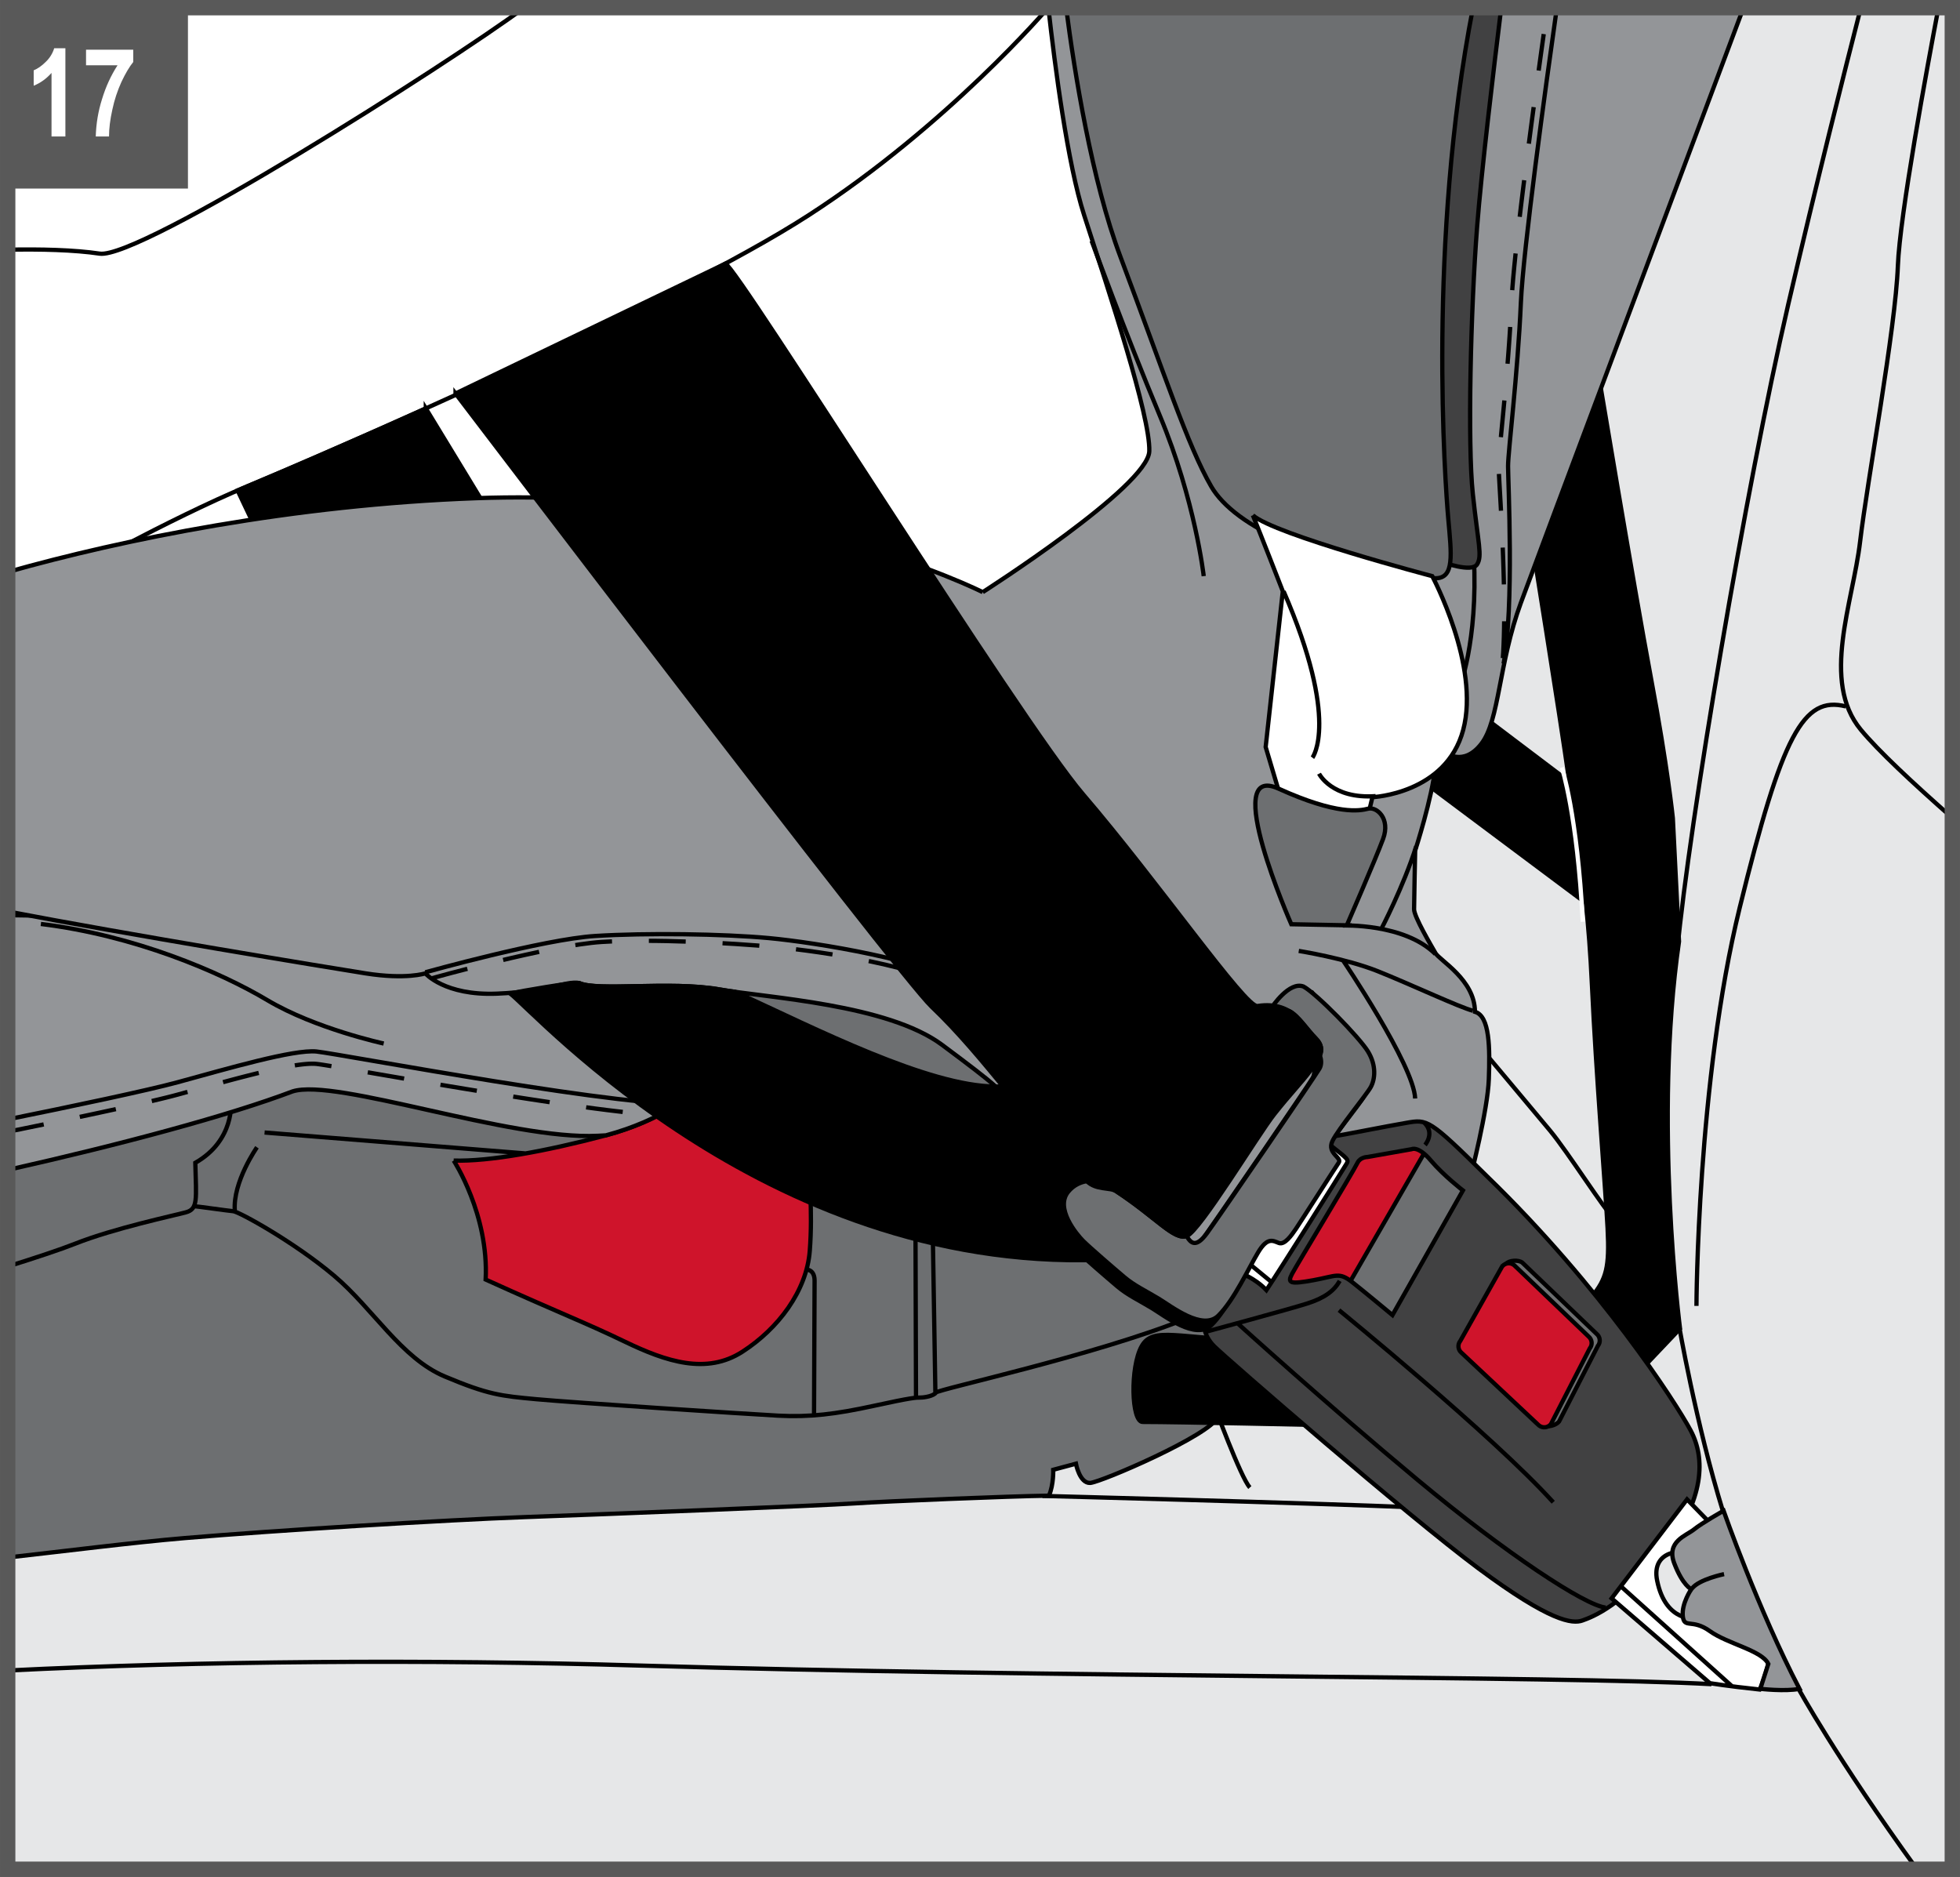 <?xml version="1.0" encoding="UTF-8"?>
<!DOCTYPE svg PUBLIC "-//W3C//DTD SVG 1.1//EN" "http://www.w3.org/Graphics/SVG/1.1/DTD/svg11.dtd">
<!-- Creator: CorelDRAW 2017 -->
<svg xmlns="http://www.w3.org/2000/svg" xml:space="preserve" width="45.013mm" height="43.103mm" version="1.1" style="shape-rendering:geometricPrecision; text-rendering:geometricPrecision; image-rendering:optimizeQuality; fill-rule:evenodd; clip-rule:evenodd"
viewBox="0 0 5075.99 4860.65"
 xmlns:xlink="http://www.w3.org/1999/xlink">
 <rect x="0" y="0" width="5075.99" height="4860.65" fill="#808080" stroke="none"/>
 <defs>
  <style type="text/css">
   <![CDATA[
    .str3 {stroke:#595959;stroke-width:39.78;stroke-miterlimit:3.864}
    .str0 {stroke:black;stroke-width:11.06;stroke-miterlimit:3.864}
    .str1 {stroke:white;stroke-width:11.06;stroke-miterlimit:3.864}
    .str2 {stroke:black;stroke-width:11.06;stroke-miterlimit:3.864;stroke-dasharray:95.469 95.469}
    .fil9 {fill:none}
    .fil2 {fill:none;fill-rule:nonzero}
    .fil10 {fill:black}
    .fil8 {fill:white}
    .fil5 {fill:black;fill-rule:nonzero}
    .fil7 {fill:#414142;fill-rule:nonzero}
    .fil3 {fill:#6D6F71;fill-rule:nonzero}
    .fil6 {fill:#939598;fill-rule:nonzero}
    .fil1 {fill:#E6E7E8;fill-rule:nonzero}
    .fil0 {fill:white;fill-rule:nonzero}
    .fil4 {fill:#CF142B;fill-rule:nonzero}
    .fil11 {fill:#595959;fill-rule:nonzero}
   ]]>
  </style>
 </defs>
 <g id="Слой_x0020_1">
  <polygon class="fil0" points="19.89,4840.76 5056.1,4840.76 5056.1,19.89 19.89,19.89 "/>
  <polygon class="fil1" points="3301.68,19.89 3301.68,3015.99 19.89,3403.87 19.89,4840.76 5056.1,4840.76 5056.1,19.89 "/>
  <path class="fil2 str0" d="M3301.68 19.89l0 2996.1 -3281.79 387.88m0 922.19c497.89,-24.61 1082.23,-29.42 1638.32,-12.78 1035.37,30.94 2392.33,26.46 2774.24,48.17m386.79 -4341.57c-41.49,161.87 -115.2,454.58 -188.21,769.22 -110.15,475.19 -256.15,1342.88 -287.14,1672"/>
  <path class="fil2 str0" d="M4393.49 3381.87c0,0 1.71,-582.24 111.91,-1030.9 110.15,-448.67 164.57,-549.52 274.82,-521.63"/>
  <path class="fil2 str0" d="M5020.25 19.89c-29.65,156 -100.24,538.57 -105.13,668.38 -6.21,164.57 -79.17,555.72 -97.79,714.09 -18.54,158.41 -102.2,361.66 1.79,487.36 45.08,54.47 133.07,136.7 236.98,228.19"/>
  <path class="fil2 str0" d="M3822.26 2698.73c0,0 147.35,175.24 192.46,229.66 45.12,54.42 139.8,203.49 167.69,231.38m-1482.64 714.16c0,0 656.96,16.87 996.82,30.95m-554.37 -271.64c0,0 71.29,194.18 94.68,218.93m1110.6 -424.15c0,0 44.11,256.86 114.93,486.85"/>
  <path class="fil2 str0" d="M4657.05 4372c0,0 98.9,181.23 307.54,468.75"/>
  <path class="fil3" d="M19.89 4033.45c147.52,-16.58 322.47,-38.74 457.17,-50.24 235.39,-20.05 682.14,-47.29 882.05,-54.46 199.95,-7.16 769.19,-29.73 853.36,-35.45 84.18,-5.73 403.11,-18.65 504.12,-20.05 12.46,-28.68 11.03,-66.98 11.03,-66.98l58.8 -15.8c0,0 9.62,51.2 36.88,49.81 27.24,-1.48 310.34,-122.93 331.43,-171.26 21.09,-48.33 149.73,-296.61 149.73,-296.61l-459.64 -468.24 -525.19 -378.33 -931.81 -38.32 -98.55 151.13 -286.98 118.63 -674.91 24 -307.47 80.51 0 1171.66z"/>
  <path class="fil2 str0" d="M19.89 4033.45c147.52,-16.58 322.47,-38.74 457.17,-50.24 235.39,-20.05 682.14,-47.29 882.05,-54.46 199.95,-7.16 769.19,-29.73 853.36,-35.45 84.18,-5.73 403.11,-18.65 504.12,-20.05 12.46,-28.68 11.03,-66.98 11.03,-66.98l58.8 -15.8c0,0 9.62,51.2 36.88,49.81 27.24,-1.48 310.34,-122.93 331.43,-171.26 21.09,-48.33 149.73,-296.61 149.73,-296.61l-459.64 -468.24 -525.19 -378.33 -931.81 -38.32 -98.55 151.13 -286.98 118.63 -674.91 24 -307.47 80.51m578.23 -9.26c0,0 10.46,100.36 -92.37,158.73 2.46,95.67 7.19,119.66 -24.35,128.22 -31.55,8.63 -185.58,41.17 -286.99,81.35 -38.28,15.16 -103.84,36.85 -174.52,58.97"/>
  <path class="fil2 str0" d="M502.89 3123.68c5.32,0 85.21,11.5 101.01,12.93 15.75,1.39 159.76,81.31 261.17,166.96 101.4,85.6 174.08,213.79 286.98,261.13 112.82,47.34 144.81,50.2 237.18,58.8 92.37,8.59 544.41,38.27 626.17,42.6 81.75,4.3 148.74,-3.89 247.24,-25.37 98.54,-21.53 109.6,-21.53 121.06,-21.53 11.46,0 34.41,-4.3 40.18,-12.89 5.73,-8.63 409.88,-95.67 648.09,-191.36m-656.73 -248.24l7.16 438.76m-51.59 -450.25l1.43 461.07"/>
  <path class="fil4" d="M1174.96 3005.49c0,0 91.34,139.71 82.75,308.1 198.47,89.91 254.01,109.57 361.14,161.2 107.13,51.59 210.97,85.61 303.77,25.78 92.77,-59.79 166.33,-156.91 174.52,-261.17 8.16,-104.23 -2.9,-208.5 -2.9,-208.5l-307.04 -196.64c0,0 -69.42,66.56 -221.03,106.7 -151.57,40.18 -299.87,67.39 -391.21,64.53z"/>
  <path class="fil2 str0" d="M1174.96 3005.49c0,0 91.34,139.71 82.75,308.1 198.47,89.91 254.01,109.57 361.14,161.2 107.13,51.59 210.97,85.61 303.77,25.78 92.77,-59.79 166.33,-156.91 174.52,-261.17 8.16,-104.23 -2.9,-208.5 -2.9,-208.5l-307.04 -196.64c0,0 -69.42,66.56 -221.03,106.7 -151.57,40.18 -299.87,67.39 -391.21,64.53zm-509.45 -34.42c0,0 -63.09,89.94 -57.37,164.1m1483.24 153c0,0 18.22,1.07 18.22,28.33 0,27.21 -1.43,349.89 -1.43,349.89m-1423.01 -733.54l674.31 54.03"/>
  <path class="fil2 str0" d="M19.89 646.63c84.86,-1.67 172.68,0.39 238.21,10.21 103.07,15.49 897.88,-487.85 1099.52,-636.95m1356.07 0.95c0,0 -259.94,304.14 -619.41,536.46 -359.5,232.32 -1255.48,619.45 -1454.55,702.4 -199.1,82.94 -481.36,240.84 -481.36,240.84"/>
  <path class="fil5" d="M3962.33 1370.89l171.1 -439.8c0,0 96.75,582.1 142.35,825.72 43.2,230.81 56.53,361.97 56.53,361.97l15.99 319.34c-67.15,463.74 2.63,1002.67 2.63,1002.67l-120.47 126.86c0,0 -144.96,-164.18 -107.68,-210.01 37.31,-45.87 45.86,-75.19 40.54,-176.99 -5.33,-101.81 -29.88,-399.26 -40.54,-630.11 -3.78,-81.95 -9.24,-150.3 -15.8,-212.04l-469.31 -350.88 186.86 -144.33 239.53 181.05c-24.11,-172.22 -101.73,-653.46 -101.73,-653.46z"/>
  <path class="fil2 str0" d="M3962.33 1370.89l171.1 -439.8c0,0 96.75,582.1 142.35,825.72 43.2,230.81 56.53,361.97 56.53,361.97l15.99 319.34c-67.15,463.74 2.63,1002.67 2.63,1002.67l-120.47 126.86c0,0 -144.96,-164.18 -107.68,-210.01 37.31,-45.87 45.86,-75.19 40.54,-176.99 -5.33,-101.81 -29.88,-399.26 -40.54,-630.11 -3.78,-81.95 -9.24,-150.3 -15.8,-212.04l-469.31 -350.88 186.86 -144.33 239.53 181.05c-24.11,-172.22 -101.73,-653.46 -101.73,-653.46z"/>
  <path class="fil5" d="M3414.85 3690.3c0,0 -361.94,-8 -455.74,-8 -29.32,0 -32.54,-141.78 -2.67,-195.65 29.84,-53.82 97.04,-18.62 295.31,-15.99 198.31,2.71 163.11,219.64 163.11,219.64z"/>
  <path class="fil2 str0" d="M3414.85 3690.3c0,0 -361.94,-8 -455.74,-8 -29.32,0 -32.54,-141.78 -2.67,-195.65 29.84,-53.82 97.04,-18.62 295.31,-15.99 198.31,2.71 163.11,219.64 163.11,219.64z"/>
  <path class="fil2 str1" d="M4044.95 1987.67c0,0 39.99,121.94 54.07,399.29"/>
  <path class="fil6" d="M1787.2 2834.28c0,0 -68.57,65.76 -218.19,105.93l-20.77 1.12c-227.07,11.65 -678.48,-150.42 -790.5,-114.98 -164.79,62.39 -440.97,136.67 -737.84,203.38l0 -659.77c493.88,6.2 1155.98,34.55 1330.71,72.9 268.41,58.96 501.38,330.31 501.38,330.31l-35.96 79.52 -28.81 -18.42z"/>
  <path class="fil2 str0" d="M1787.2 2834.28c0,0 -68.57,65.76 -218.19,105.93l-20.77 1.12c-227.07,11.65 -678.48,-150.42 -790.5,-114.98 -164.79,62.39 -440.97,136.67 -737.84,203.38m0 -659.77c493.88,6.2 1155.98,34.55 1330.71,72.9 268.41,58.96 501.38,330.31 501.38,330.31l-35.96 79.52 -28.81 -18.42m-1767.31 64.58c166.03,-33.55 363.94,-75.41 439.87,-96.13 129.84,-35.44 300.91,-85.53 359.87,-79.65 58.96,5.93 852.41,156.23 973.42,132.72"/>
  <path class="fil5" d="M112.08 2906.46l2.23 10.83 -19.58 4.03 -27.48 5.64 -27.18 5.53 -19.33 3.91 -0.86 -4.25 0 -6.87 17.98 -3.64 27.18 -5.53 27.46 -5.62 19.58 -4.03zm186.73 -39.56l2.35 10.8 -17.32 3.78 -25.68 5.56 -26.37 5.64 -24.01 5.1 -2.28 -10.83 23.99 -5.1 26.34 -5.64 25.65 -5.54 17.32 -3.78zm159.5 -37.45l2.91 10.67 0 0 -13.26 3.52 -15.2 3.86 -16.99 4.15 -18.65 4.43 -2.75 0.64 -2.48 -10.78 2.71 -0.64 18.58 -4.41 16.93 -4.13 15.09 -3.83 13.13 -3.47 0 0zm25.84 -7.09l2.93 10.67 -1.06 0.29 -12.49 3.44 -12.3 3.36 -2.91 -10.67 12.28 -3.36 12.49 -3.44 1.06 -0.29zm184.65 -49.2l2.62 10.74 -3.82 0.92 -12.51 3.1 -12.7 3.19 -12.86 3.3 -12.97 3.38 -13.08 3.45 -13.16 3.51 -11.2 3.02 -2.89 -10.67 11.22 -3.04 13.18 -3.51 13.1 -3.45 13.01 -3.41 12.9 -3.3 12.74 -3.21 12.57 -3.1 3.82 -0.92zm151.39 -23.51l-1.11 11.01 0 0 -5.51 -0.37 -6.2 -0.08 -6.86 0.23 -7.49 0.51 -8.05 0.78 -8.59 1.03 -9.1 1.3 -2.82 0.46 -1.83 -10.92 3 -0.48 9.3 -1.32 8.84 -1.07 8.34 -0.8 7.83 -0.53 7.31 -0.23 6.74 0.08 6.19 0.42 0 0zm39 5.89l-1.76 10.92 -10.78 -1.76 -12.17 -1.92 -9.27 -1.35 -6.12 -0.77 1.11 -11.01 6.53 0.81 9.43 1.38 12.26 1.94 10.78 1.76zm188.27 32.17l-1.87 10.89 -18.08 -3.09 -29.17 -5.01 -27.63 -4.75 -19.22 -3.32 1.87 -10.89 19.22 3.32 27.63 4.75 29.17 5.01 18.08 3.09zm188.27 31.54l-1.78 10.92 -8.07 -1.31 -35.01 -5.76 -34.45 -5.73 -16.67 -2.8 1.83 -10.92 16.67 2.8 34.43 5.73 34.99 5.76 8.07 1.31zm188.58 29.49l-1.65 10.94 -19.09 -2.83 -35.34 -5.36 -35.61 -5.53 -4.38 -0.7 1.74 -10.92 4.35 0.68 35.57 5.53 35.32 5.36 19.09 2.83zm189.07 25.28l-1.29 10.98 -11.04 -1.24 -30.36 -3.66 -31.59 -4.06 -21.85 -2.93 1.49 -10.96 21.81 2.93 31.52 4.04 30.27 3.66 11.04 1.24z"/>
  <path class="fil2 str0" d="M993.68 2702.39c0,0 -177.11,-38.39 -300.91,-112.07 -123.81,-73.75 -345.12,-168.04 -586.95,-197.56"/>
  <path class="fil5" d="M1102.76 1057.68l233.8 384.53 -602.86 77.42 -118.43 -249.59c8.27,-3.59 16.43,-7.04 24.43,-10.34 75.9,-31.63 252.97,-107.41 463.06,-202.01z"/>
  <path class="fil2 str0" d="M1102.76 1057.68l233.8 384.53 -602.86 77.42 -118.43 -249.59c8.27,-3.59 16.43,-7.04 24.43,-10.34 75.9,-31.63 252.97,-107.41 463.06,-202.01z"/>
  <path class="fil6" d="M2545.02 1533.43c0,0 -536.46,-270.99 -1310.74,-243.34 -475.54,16.98 -916.59,106.97 -1214.39,191.19l0 879.03c303.46,58.47 834.36,145.74 926.76,160.37 105.1,16.59 154.88,0 154.88,0 0,0 49.76,58.08 185.27,52.55 135.49,-5.53 176.94,-33.22 212.91,-27.65 47.02,22.13 235.08,-5.57 362.26,16.59 127.22,22.08 436.93,38.67 577.96,143.78 141.03,105.1 163.14,124.43 171.45,152.08 8.32,27.7 389.91,337.39 389.91,337.39l160.4 85.74 647.05 -235.08c0,0 44.28,-171.46 47.02,-251.62 2.79,-80.2 2.79,-163.19 -35.96,-174.25 0,-82.94 -91.22,-132.71 -102.28,-152.05 -11.05,-19.42 -55.34,-94.05 -55.34,-113.42 0,-19.33 2.79,-152.08 2.79,-152.08 0,0 44.24,-136.05 52.55,-219.01l24.87 -35.41c0,0 47.02,38.71 94.05,-22.11 47.02,-60.86 44.24,-207.43 102.28,-365 46.89,-127.19 430.19,-1150.39 576.62,-1541.23l-1800.27 0c16.8,150.68 49.67,404.69 92.65,537.41 63.61,196.33 171.46,519.87 168.71,611.13 -2.79,91.26 -431.39,365 -431.39,365z"/>
  <path class="fil2 str0" d="M2545.02 1533.43c0,0 -536.46,-270.99 -1310.74,-243.34 -475.54,16.98 -916.59,106.97 -1214.39,191.19m0 879.03c303.46,58.47 834.36,145.74 926.76,160.37 105.1,16.59 154.88,0 154.88,0 0,0 49.76,58.08 185.27,52.55 135.49,-5.53 176.94,-33.22 212.91,-27.65 47.02,22.13 235.08,-5.57 362.26,16.59 127.22,22.08 436.93,38.67 577.96,143.78 141.03,105.1 163.14,124.43 171.45,152.08 8.32,27.7 389.91,337.39 389.91,337.39l160.4 85.74 647.05 -235.08c0,0 44.28,-171.46 47.02,-251.62 2.79,-80.2 2.79,-163.19 -35.96,-174.25 0,-82.94 -91.22,-132.71 -102.28,-152.05 -11.05,-19.42 -55.34,-94.05 -55.34,-113.42 0,-19.33 2.79,-152.08 2.79,-152.08 0,0 44.24,-136.05 52.55,-219.01l24.87 -35.41c0,0 47.02,38.71 94.05,-22.11 47.02,-60.86 44.24,-207.43 102.28,-365 46.89,-127.19 430.19,-1150.39 576.62,-1541.23m-1800.27 0c16.8,150.68 49.67,404.69 92.65,537.41 63.61,196.33 171.46,519.87 168.71,611.13 -2.79,91.26 -431.39,365 -431.39,365"/>
  <path class="fil2 str0" d="M3117.4 1491.98c0,0 -22.13,-196.36 -113.38,-414.81 -91.23,-218.44 -176.96,-453.47 -176.96,-453.47m-1725.59 1894.22c0,0 306.95,-85.73 439.67,-94 132.75,-8.31 331.86,-5.53 450.77,5.49 118.91,11.1 414.82,58.12 517.09,127.22 102.36,69.14 235.08,212.91 284.84,240.6"/>
  <path class="fil2 str2" d="M1118.12 2533.4c0,0 306.95,-85.73 439.7,-94.05 132.72,-8.31 331.82,2.19 450.73,13.25 118.91,11.1 384.93,50.36 487.25,119.47 102.28,69.14 264.91,233.96 314.68,261.64"/>
  <path class="fil2 str0" d="M3363.53 2462.58c0,0 121.7,19.37 204.64,52.55 82.99,33.19 212.95,94 246.13,102.28m-337.39 -132.15c0,0 185.27,273.78 188.02,359.52"/>
  <path class="fil2 str0" d="M4031.99 19.89c-29.58,208 -87.12,625.13 -93.25,764.17 -8.31,188.01 -33.18,384.37 -33.18,423.12 0,38.67 16.04,364.96 -11.62,511.56"/>
  <path class="fil5" d="M3990.31 183.52l-10.96 -1.51 2.66 -19.4 4.68 -33.79 4.52 -32.35 1.27 -9.03 10.96 1.53 -1.27 9.03 -4.52 32.35 -4.68 33.76 -2.66 19.4zm-25.42 189.21l-10.96 -1.44 3.39 -25.95 4.98 -37.65 4.16 -31.06 10.96 1.47 -4.16 31.06 -4.98 37.63 -3.39 25.95zm-23.65 189.41l-10.98 -1.33 3.56 -29.99 4.39 -36 3.6 -28.81 10.98 1.38 -3.6 28.79 -4.39 35.97 -3.56 29.99zm-19.34 189.71l-11.03 -0.86 0.59 -8.28 2.04 -24.45 2.49 -26.75 2.9 -28.83 0.73 -6.92 11.01 1.2 -0.73 6.88 -2.9 28.74 -2.47 26.66 -2.04 24.34 -0.59 8.28zm-12.11 190.56l-11.03 -0.88 0.08 -0.98 1.33 -16.93 1.29 -17.12 1.25 -17.28 1.2 -17.42 1.13 -17.51 0.48 -7.88 11.05 0.65 -0.48 7.93 -1.15 17.56 -1.2 17.45 -1.25 17.32 -1.29 17.16 -1.33 16.95 -0.08 0.98zm-17.29 190.23l-11.01 -1.04 0.21 -2.37 1.11 -11.66 1.17 -12.25 1.23 -12.8 1.29 -13.33 1.31 -13.81 1.35 -14.3 1.35 -14.51 11.01 1.01 -1.35 14.54 -1.35 14.3 -1.31 13.84 -1.29 13.33 -1.23 12.8 -1.17 12.25 -1.11 11.64 -0.21 2.37zm0.24 189.71l-11.05 0.61 -0.78 -14.51 -0.94 -16.85 -0.88 -15.66 -0.81 -14.41 -0.73 -13.06 -0.64 -11.58 -0.48 -9.28 11.05 -0.54 0.48 9.24 0.64 11.56 0.73 13.04 0.81 14.41 0.88 15.69 0.94 16.85 0.78 14.51zm7.53 190.94l-11.05 0.29 -0.44 -18.97 -0.63 -22.51 -0.73 -22.29 -0.82 -21.98 -0.39 -9.57 11.05 -0.47 0.39 9.62 0.82 22.02 0.73 22.34 0.63 22.55 0.44 18.97zm-2.71 191.32l-11.05 -0.63 0.97 -14.99 0.96 -19.6 0.72 -20.33 0.5 -21 0.27 -19.2 11.05 0.09 -0.27 19.32 -0.5 21.11 -0.72 20.49 -0.96 19.76 -0.97 14.99z"/>
  <path class="fil2 str0" d="M3477.47 2396.75c0,0 159.84,-6.06 240.04,74.14m-141.03 -63.6c0,0 58.09,-110.64 91.26,-215.75m110.59 -406.48c0,0 49.81,-121.65 38.71,-342.85"/>
  <path class="fil5" d="M1861.96 2562.16c12.42,2.11 26.53,4.22 42.05,6.37 209.93,96.35 499.14,244.22 674.5,245.25 30.88,0.2 58.21,-4.17 80.97,-14.16 152.2,-66.79 246.92,-91.57 246.92,-91.57 14.13,57.52 82.28,274.77 82.28,274.77 0,0 12.45,3.57 32.47,9.95l-66.32 164.7 -40.93 101.64 -24.75 1.56c-881.8,52.63 -1495.64,-630.54 -1567.96,-688 25.14,-5.6 162.86,-29.56 178.53,-27.09 47.02,22.13 235.08,-5.57 362.26,16.59z"/>
  <path class="fil2 str0" d="M1861.96 2562.16c12.42,2.11 26.53,4.22 42.05,6.37 209.93,96.35 499.14,244.22 674.5,245.25 30.88,0.2 58.21,-4.17 80.97,-14.16 152.2,-66.79 246.92,-91.57 246.92,-91.57 14.13,57.52 82.28,274.77 82.28,274.77 0,0 12.45,3.57 32.47,9.95l-66.32 164.7 -40.93 101.64 -24.75 1.56c-881.8,52.63 -1495.64,-630.54 -1567.96,-688 25.14,-5.6 162.86,-29.56 178.53,-27.09 47.02,22.13 235.08,-5.57 362.26,16.59z"/>
  <path class="fil7" d="M3117.4 3416.63c0,0 -5.93,37.12 27.53,70.14 33.46,33.05 497.92,436.57 684.1,574.97 186.13,138.48 243.42,144 269.12,134.81 25.65,-9.19 106.42,-38.54 211.83,-176.99 105.43,-138.48 106.83,-243.42 68.31,-315.42 -38.56,-72.01 -232.41,-372.33 -527.27,-657.96 -150.89,-149.46 -154.51,-147.64 -208.18,-138.49 -53.63,9.16 -165.94,31.63 -189.8,35.3 -23.87,3.7 -335.64,473.64 -335.64,473.64z"/>
  <path class="fil2 str0" d="M3117.4 3416.63c0,0 -5.93,37.12 27.53,70.14 33.46,33.05 497.92,436.57 684.1,574.97 186.13,138.48 243.42,144 269.12,134.81 25.65,-9.19 106.42,-38.54 211.83,-176.99 105.43,-138.48 106.83,-243.42 68.31,-315.42 -38.56,-72.01 -232.41,-372.33 -527.27,-657.96 -150.89,-149.46 -154.51,-147.64 -208.18,-138.49 -53.63,9.16 -165.94,31.63 -189.8,35.3 -23.87,3.7 -335.64,473.64 -335.64,473.64zm9.22 31.24c0,0 211.85,-57.33 258.1,-72.01 46.31,-14.67 70.14,-33.02 84.86,-58.67m220.99 -352.15c0,0 27.53,-31.63 -3.66,-59.16m-219.2 486.93c0,0 398.03,324.19 554.84,497.48m-816.64 -462.63c0,0 232.05,210.45 464.49,403.91 232.41,193.54 434.78,326.06 487.97,331.55"/>
  <path class="fil3" d="M3900.23 3273.02c7.68,-9.46 32.7,-10.97 42.18,-3.26l192.46 184.54c9.47,7.68 10.94,21.61 3.26,31.11l-100.57 196.01c-7.68,9.51 -30.47,16.51 -39.98,8.83l-191.31 -193.42c-9.51,-7.65 -11.02,-21.61 -3.3,-31.08l97.26 -192.74z"/>
  <path class="fil2 str0" d="M3900.23 3273.02c7.68,-9.46 32.7,-10.97 42.18,-3.26l192.46 184.54c9.47,7.68 10.94,21.61 3.26,31.11l-100.57 196.01c-7.68,9.51 -30.47,16.51 -39.98,8.83l-191.31 -193.42c-9.51,-7.65 -11.02,-21.61 -3.3,-31.08l97.26 -192.74z"/>
  <path class="fil4" d="M3890.28 3279.67c7.72,-9.46 21.65,-10.94 31.11,-3.26l192.47 184.51c9.46,7.68 10.97,21.64 3.26,31.1l-100.57 196.05c-7.68,9.47 -21.61,10.94 -31.11,3.27l-200.19 -187.86c-9.51,-7.67 -10.98,-21.6 -3.3,-31.1l108.32 -192.71z"/>
  <path class="fil2 str0" d="M3890.28 3279.67c7.72,-9.46 21.65,-10.94 31.11,-3.26l192.47 184.51c9.46,7.68 10.97,21.64 3.26,31.1l-100.57 196.05c-7.68,9.47 -21.61,10.94 -31.11,3.27l-200.19 -187.86c-9.51,-7.67 -10.98,-21.6 -3.3,-31.1l108.32 -192.71z"/>
  <path class="fil3" d="M3541.51 2996.22l114.18 -20.17c0,0 16.95,-9.63 49.97,29.36 33.02,38.94 82.99,77.45 82.99,77.45l-182.48 322.8c0,0 -68.74,-57.29 -103.59,-84.86 -34.86,-27.49 -40.78,-16.48 -101.33,-5.45 -60.55,10.97 -67.86,7.71 -55.05,-16.51 12.84,-24.27 154.59,-257.83 169.67,-287.95 7.32,-14.67 25.65,-14.67 25.65,-14.67z"/>
  <path class="fil4" d="M3687.77 2987.37l-190.08 329.69c-30.66,-22.68 -38.84,-12.22 -96.44,-1.7l0 0c-60.55,10.97 -67.88,7.71 -55.06,-16.51l0 0c12.86,-24.31 154.59,-257.83 169.67,-287.95l0 0c7.32,-14.67 25.67,-14.67 25.67,-14.67l114.17 -20.17 0 0c0,0 1.87,-1.04 5.54,-1.04l0 0c5.22,0 14.1,2.12 26.55,12.36z"/>
  <line class="fil2 str0" x1="3687.77" y1="2987.37" x2="3497.69" y2= "3317.06" />
  <path class="fil2 str0" d="M3541.51 2996.22l114.18 -20.17c0,0 16.95,-9.63 49.97,29.36 33.02,38.94 82.99,77.45 82.99,77.45l-182.48 322.8c0,0 -68.74,-57.29 -103.59,-84.86 -34.86,-27.49 -40.78,-16.48 -101.33,-5.45 -60.55,10.97 -67.86,7.71 -55.05,-16.51 12.84,-24.27 154.59,-257.83 169.67,-287.95 7.32,-14.67 25.65,-14.67 25.65,-14.67z"/>
  <path class="fil8" d="M4392.97 4191.03l26.11 -99.5c0,0 -33.42,-53.62 -44.44,-66.48 -11.02,-12.84 -99.45,-12.84 -82.99,68.3 22.55,110.72 101.32,97.67 101.32,97.67zm-23.86 -308.12l72 73.87 145.76 322.75c0,0 -15.04,66.44 -29.76,95.76 -86.61,-9.16 -128.85,-16.48 -128.85,-16.48l-254.49 -219.59 195.34 -256.32z"/>
  <path class="fil9 str0" d="M4392.97 4191.03l26.11 -99.5c0,0 -33.42,-53.62 -44.44,-66.48 -11.02,-12.84 -99.45,-12.84 -82.99,68.3 22.55,110.72 101.32,97.67 101.32,97.67zm-23.86 -308.12l72 73.87 145.76 322.75c0,0 -15.04,66.44 -29.76,95.76 -86.61,-9.16 -128.85,-16.48 -128.85,-16.48l-254.49 -219.59 195.34 -256.32zm-173.29 223.34l288.54 259.5"/>
  <path class="fil6" d="M4463.74 3912.4c0,0 -56.09,31.55 -76.22,48.02 -20.21,16.55 -73.43,31.24 -51.35,88.52 21.96,57.32 43.99,66.51 43.99,66.51 0,0 -25.65,37.08 -22.03,70.1 3.7,33.02 24.27,5.54 70.14,38.56 45.91,33.02 134.78,49.96 151.32,84.81 -13.28,40.34 -20.6,64.6 -20.6,64.6 0,0 64.21,7.36 101.32,0 -106.81,-204.88 -196.57,-461.12 -196.57,-461.12z"/>
  <path class="fil2 str0" d="M4463.74 3912.4c0,0 -56.09,31.55 -76.22,48.02 -20.21,16.55 -73.43,31.24 -51.35,88.52 21.96,57.32 43.99,66.51 43.99,66.51 0,0 -25.65,37.08 -22.03,70.1 3.7,33.02 24.27,5.54 70.14,38.56 45.91,33.02 134.78,49.96 151.32,84.81 -13.28,40.34 -20.6,64.6 -20.6,64.6 0,0 64.21,7.36 101.32,0 -106.81,-204.88 -196.57,-461.12 -196.57,-461.12zm1.24 164.07c0,0 -64.65,13.28 -82.99,37.16"/>
  <path class="fil10" d="M3065.64 3156.67c0,0 -23.83,40.81 -12.81,62.86 10.98,21.99 24.23,40.77 55.46,-1.84 31.19,-42.65 278.31,-403.9 291.12,-425.95 12.86,-22.08 -7.32,-51.83 -7.32,-51.83l-326.45 416.76zm-53.19 -234.24l386.96 -350.33c0,0 103.19,138.49 125.63,175.16 22.44,36.72 18.34,71.97 7.32,92.18 -11.02,20.21 -84.81,109.08 -99.5,140.27 -14.68,31.19 25.7,42.21 16.51,55.49 -9.15,13.22 -99.5,154.51 -110.91,171.43 -11.46,16.94 -29.36,42.24 -44.05,36.72 -14.67,-5.54 -29.35,-16.51 -53.62,23.86 -24.27,40.34 -62.38,123.76 -103.19,164.15 -40.78,40.34 -121.5,-23.87 -154.95,-44.04 -33.41,-20.21 -62.37,-33.46 -88.48,-55.5 -26.09,-21.99 -90.34,-77.49 -106.85,-94 -16.51,-16.46 -73.8,-84.81 -38.51,-127.42 35.25,-42.6 93.97,-27.53 106.81,-16.51 12.84,11.02 25.7,20.6 46.3,-9.16 20.57,-29.79 110.51,-162.31 110.51,-162.31z"/>
  <path class="fil9 str0" d="M3065.64 3156.67c0,0 -23.83,40.81 -12.81,62.86 10.98,21.99 24.23,40.77 55.46,-1.84 31.19,-42.65 278.31,-403.9 291.12,-425.95 12.86,-22.08 -7.32,-51.83 -7.32,-51.83l-326.45 416.76zm-53.19 -234.24l386.96 -350.33c0,0 103.19,138.49 125.63,175.16 22.44,36.72 18.34,71.97 7.32,92.18 -11.02,20.21 -84.81,109.08 -99.5,140.27 -14.68,31.19 25.7,42.21 16.51,55.49 -9.15,13.22 -99.5,154.51 -110.91,171.43 -11.46,16.94 -29.36,42.24 -44.05,36.72 -14.67,-5.54 -29.35,-16.51 -53.62,23.86 -24.27,40.34 -62.38,123.76 -103.19,164.15 -40.78,40.34 -121.5,-23.87 -154.95,-44.04 -33.41,-20.21 -62.37,-33.46 -88.48,-55.5 -26.09,-21.99 -90.34,-77.49 -106.85,-94 -16.51,-16.46 -73.8,-84.81 -38.51,-127.42 35.25,-42.6 93.97,-27.53 106.81,-16.51 12.84,11.02 25.7,20.6 46.3,-9.16 20.57,-29.79 110.51,-162.31 110.51,-162.31z"/>
  <path class="fil0" d="M3209.58 3295.14c0,0 40.78,14.68 70.13,45.87 33.02,-49.53 191.67,-300.75 208.18,-328.28 7.32,-12.86 -3.66,-14.24 -77.49,-75.23 -73.8,-60.98 -200.82,357.63 -200.82,357.63z"/>
  <line class="fil2 str0" x1="3224.25" y1="3263.52" x2="3293.29" y2= "3320.34" />
  <path class="fil2 str0" d="M3209.58 3295.14c0,0 40.78,14.68 70.13,45.87 33.02,-49.53 191.67,-300.75 208.18,-328.28 7.32,-12.86 -3.66,-14.24 -77.49,-75.23 -73.8,-60.98 -200.82,357.63 -200.82,357.63z"/>
  <path class="fil3" d="M3339.07 2618.45l-45.32 -9.79c0,0 44.84,-68.35 82.12,-53.86 33.97,18.73 144.41,131.43 166.84,168.11 22.44,36.72 18.38,71.97 7.32,92.18 -10.97,20.21 -84.81,109.11 -99.45,140.23 -14.68,31.23 25.65,42.29 16.51,55.49 -9.19,13.25 -99.5,154.56 -110.95,171.51 -11.42,16.95 -29.32,42.16 -44.04,36.67 -14.65,-5.49 -29.36,-16.51 -53.59,23.87 -24.31,40.34 -62.42,123.76 -103.19,164.15 -40.78,40.34 -121.5,-23.87 -154.95,-44.05 -33.46,-20.21 -62.42,-33.46 -88.48,-55.49 -26.13,-22 -90.34,-77.46 -106.85,-93.97 -16.51,-16.51 -73.8,-84.81 -38.51,-127.46 13.8,-16.7 31.23,-24.54 48.1,-27.24 33.62,6.96 59.83,15.31 76.06,26.02 105.07,69.1 149.3,127.18 182.52,116.13 10.78,19.05 24.31,31.23 52.75,-7.6 31.19,-42.65 278.32,-403.95 291.17,-425.95 6.36,-10.98 4.61,-23.87 1.2,-34.06 5.65,-14.72 4.53,-28.96 -10.54,-44 -21.64,-21.64 -44.99,-58.59 -68.7,-70.89z"/>
  <path class="fil2 str0" d="M3339.07 2618.45l-45.32 -9.79c0,0 44.84,-68.35 82.12,-53.86 33.97,18.73 144.41,131.43 166.84,168.11 22.44,36.72 18.38,71.97 7.32,92.18 -10.97,20.21 -84.81,109.11 -99.45,140.23 -14.68,31.23 25.65,42.29 16.51,55.49 -9.19,13.25 -99.5,154.56 -110.95,171.51 -11.42,16.95 -29.32,42.16 -44.04,36.67 -14.65,-5.49 -29.36,-16.51 -53.59,23.87 -24.31,40.34 -62.42,123.76 -103.19,164.15 -40.78,40.34 -121.5,-23.87 -154.95,-44.05 -33.46,-20.21 -62.42,-33.46 -88.48,-55.49 -26.13,-22 -90.34,-77.46 -106.85,-93.97 -16.51,-16.51 -73.8,-84.81 -38.51,-127.46 13.8,-16.7 31.23,-24.54 48.1,-27.24 33.62,6.96 59.83,15.31 76.06,26.02 105.07,69.1 149.3,127.18 182.52,116.13 10.78,19.05 24.31,31.23 52.75,-7.6 31.19,-42.65 278.32,-403.95 291.17,-425.95 6.36,-10.98 4.61,-23.87 1.2,-34.06 5.65,-14.72 4.53,-28.96 -10.54,-44 -21.64,-21.64 -44.99,-58.59 -68.7,-70.89z"/>
  <path class="fil7" d="M3887.94 19.89c-19.11,154.27 -51.22,422 -62.57,567.8 -16.59,212.96 -24.9,561.37 -11.06,691.34 13.85,129.97 24.91,160.4 11.06,182.48 -13.85,22.16 -88.48,-5.49 -88.48,-5.49 0,0 -35.96,-611.12 -19.37,-821.3 11.52,-146.05 56.45,-445.61 82.78,-614.82l87.64 0z"/>
  <path class="fil2 str0" d="M3887.94 19.89c-19.11,154.27 -51.22,422 -62.57,567.8 -16.59,212.96 -24.9,561.37 -11.06,691.34 13.85,129.97 24.91,160.4 11.06,182.48 -13.85,22.16 -88.48,-5.49 -88.48,-5.49 0,0 -35.96,-611.12 -19.37,-821.3 11.52,-146.05 56.45,-445.61 82.78,-614.82"/>
  <path class="fil3" d="M2761.03 19.89c21.97,169.28 66.54,448.06 140.71,645.22 113.38,301.43 174.2,489.47 235.03,594.58 60.83,105.1 273.78,204.59 580.73,237.82 49.78,0 41.5,-60.83 33.18,-154.88 -7.77,-87.91 -54.14,-717.01 64.06,-1322.75l-1053.72 0z"/>
  <path class="fil2 str0" d="M2761.03 19.89c21.97,169.28 66.54,448.06 140.71,645.22 113.38,301.43 174.2,489.47 235.03,594.58 60.83,105.1 273.78,204.59 580.73,237.82 49.78,0 41.5,-60.83 33.18,-154.88 -7.77,-87.91 -54.14,-717.01 64.06,-1322.75"/>
  <path class="fil0" d="M3244.63 1334.37c55.29,49.76 464.57,157.62 464.57,157.62 0,0 124.44,232.28 80.2,398.22 -44.24,165.93 -235.08,174.2 -235.08,174.2l-16.59 69.14c-176.99,-11.1 -221.23,-69.14 -221.23,-69.14l-38.7 -129.97 44.4 -403.27c-51.2,-131.92 -77.57,-196.8 -77.57,-196.8z"/>
  <path class="fil2 str0" d="M3244.63 1334.37c55.29,49.76 464.57,157.62 464.57,157.62 0,0 124.44,232.28 80.2,398.22 -44.24,165.93 -235.08,174.2 -235.08,174.2l-16.59 69.14c-176.99,-11.1 -221.23,-69.14 -221.23,-69.14l-38.7 -129.97 44.4 -403.27c-51.2,-131.92 -77.57,-196.8 -77.57,-196.8zm154.31 627.72c0,0 71.92,-93.45 -74.63,-430.84m91.77 472.33c0,0 33.18,66.4 146.56,58.09"/>
  <path class="fil3" d="M3487.97 2396.23c0,0 74.67,-171.46 94.05,-224.01 19.33,-52.55 -16.59,-83.5 -38.71,-77.97 -22.16,5.57 -80.2,17.11 -232.29,-52 -152.12,-69.14 33.19,351.24 33.19,351.24l143.77 2.74z"/>
  <path class="fil2 str0" d="M3487.97 2396.23c0,0 74.67,-171.46 94.05,-224.01 19.33,-52.55 -16.59,-83.5 -38.71,-77.97 -22.16,5.57 -80.2,17.11 -232.29,-52 -152.12,-69.14 33.19,351.24 33.19,351.24l143.77 2.74z"/>
  <path class="fil5" d="M1179.7 1019.02l699 -336.24c32.03,11.74 764.3,1185.51 925.81,1373.67 195.77,228.15 421.53,553.77 452.08,548.84 48.86,-7.88 75.9,9.7 82.48,13.16 23.7,12.29 47.06,49.26 68.7,70.9 15.08,15.03 16.19,29.32 10.54,44 -4.74,12.37 -14.29,25.06 -24.35,38.94 -22.16,30.44 -52.55,60.83 -94.05,113.42 -41.37,52.35 -192.7,302.78 -226.47,315.15 -33.46,11.14 -77.7,-46.98 -182.76,-116.08 -16.23,-10.67 -51.6,-1.95 -76.06,-25.98 -158.57,-155.46 -262.37,-318.73 -402.59,-452.4 -89,-84.85 -1232.33,-1587.38 -1232.33,-1587.38z"/>
  <path class="fil2 str0" d="M1179.7 1019.02l699 -336.24c32.03,11.74 764.3,1185.51 925.81,1373.67 195.77,228.15 421.53,553.77 452.08,548.84 48.86,-7.88 75.9,9.7 82.48,13.16 23.7,12.29 47.06,49.26 68.7,70.9 15.08,15.03 16.19,29.32 10.54,44 -4.74,12.37 -14.29,25.06 -24.35,38.94 -22.16,30.44 -52.55,60.83 -94.05,113.42 -41.37,52.35 -192.7,302.78 -226.47,315.15 -33.46,11.14 -77.7,-46.98 -182.76,-116.08 -16.23,-10.67 -51.6,-1.95 -76.06,-25.98 -158.57,-155.46 -262.37,-318.73 -402.59,-452.4 -89,-84.85 -1232.33,-1587.38 -1232.33,-1587.38z"/>
  <polygon class="fil2 str3" points="19.89,19.89 5056.1,19.89 5056.1,4840.76 19.89,4840.76 "/>
  <polygon class="fil11" points="35.65,488.32 486.74,488.32 486.74,37.27 35.65,37.27 "/>
  <path class="fil0" d="M169.31 124.9l-28.96 0c-4.06,13.35 -11.46,25.44 -22.19,35.63 -10.56,10.56 -21.02,17.5 -30.94,21.65l0 39.78c17.5,-7.04 32.84,-18.13 46.19,-33.11l0 164.55 35.91 0 0 -228.51zm135.05 44.21c-16.87,26.16 -30.31,55.12 -40.15,87.6 -10.19,32.12 -15.25,64.23 -16.24,96.71l34.37 0c0,-20.66 2.89,-43.93 8.57,-69.37 5.41,-25.8 13.44,-49.62 23.55,-71.9 10.56,-22.28 20.75,-39.51 30.58,-51.6l0 -31.85 -122.24 0 0 40.42 81.55 0z"/>
 </g>
</svg>
